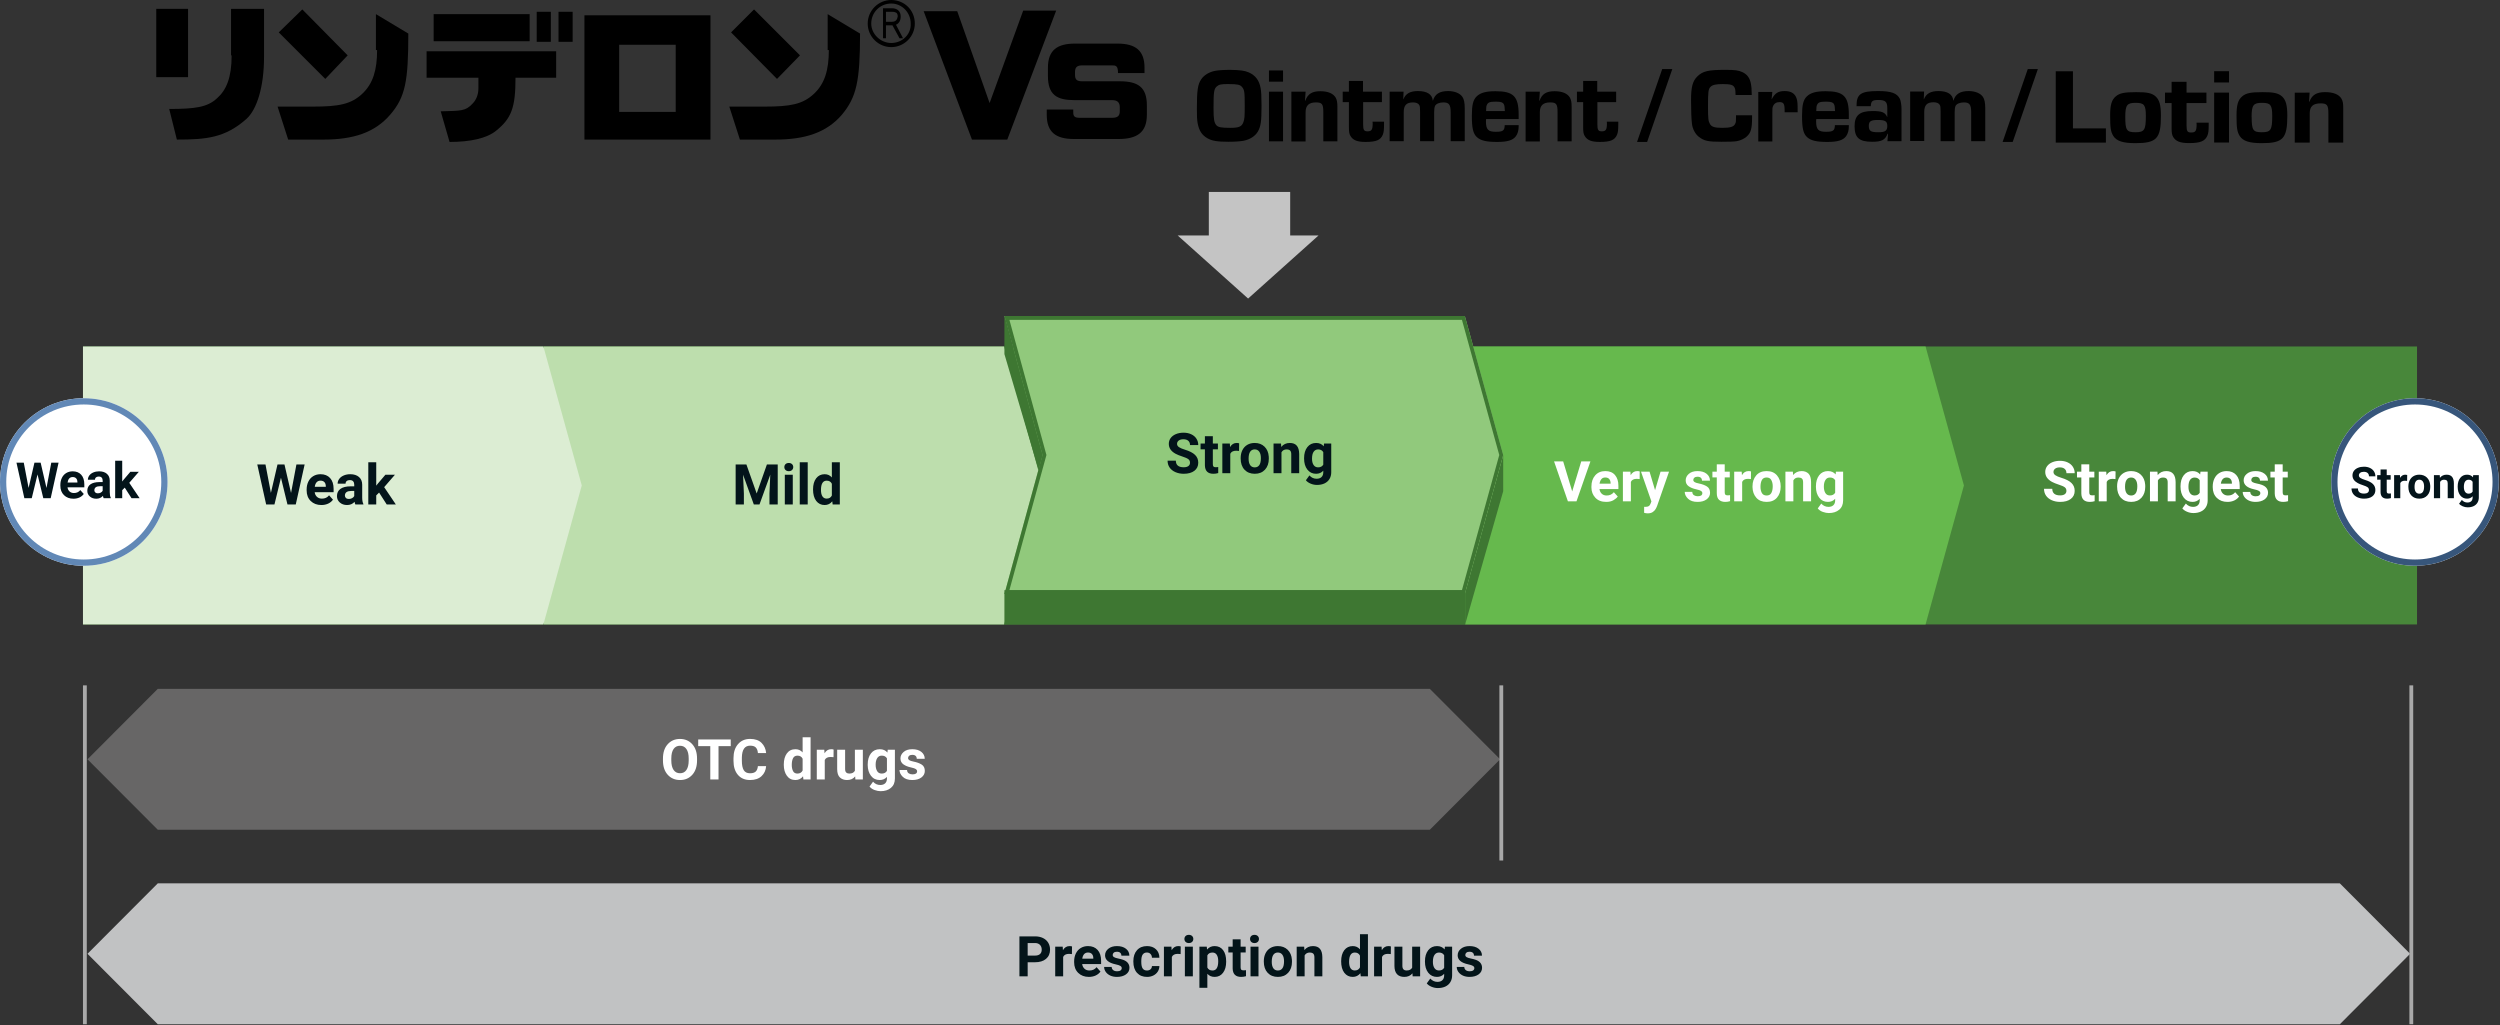 <svg width="800" height="328" viewBox="0 0 800 328" fill="none" xmlns="http://www.w3.org/2000/svg">
<rect x="0" y="0" width="800" height="328" fill="#333333" stroke="none"/>
<path d="M26.553 110.875H773.447V199.82H26.553V110.875Z" fill="#48873A"/>
<path d="M50.489 220.434H457.546L480.036 242.974L457.546 265.515H50.489L28 242.974L50.489 220.434Z" fill="#676666"/>
<path d="M50.489 282.676H748.75L771.239 305.217L748.75 327.758H50.489L28 305.217L50.489 282.676Z" fill="#C1C2C3"/>
<path fill-rule="evenodd" clip-rule="evenodd" d="M616.178 110.875H468.842V199.82H616.178L628.455 155.348L616.178 110.875Z" fill="#66B94D"/>
<path d="M481.026 157.177V145.602L468.842 189.465V199.822L481.026 157.177Z" fill="#3E7732"/>
<path fill-rule="evenodd" clip-rule="evenodd" d="M321.318 110.875H173.982V199.82H321.318L333.596 155.348L321.318 110.875Z" fill="#BDDEAD"/>
<path fill-rule="evenodd" clip-rule="evenodd" d="M173.888 110.875H26.553V199.82H173.888L186.166 155.348L173.888 110.875Z" fill="#DCEDD3"/>
<path fill-rule="evenodd" clip-rule="evenodd" d="M468.748 101.129H321.412L333.596 145.601L321.412 190.074H468.748L481.026 145.601L468.748 101.129Z" fill="#91C97C"/>
<path fill-rule="evenodd" clip-rule="evenodd" d="M333.596 145.601L321.412 190.074H468.748L481.026 145.601L468.748 101.129H321.412L333.596 145.601ZM323.009 102.347L334.86 145.601L323.009 188.856H467.82L479.762 145.601L467.82 102.347H323.009Z" fill="#3E7732"/>
<path d="M321.412 101.129V113.313L332.378 150.475L333.596 145.601L321.412 101.129Z" fill="#3E7732"/>
<path d="M321.412 199.821V188.855H468.842V199.821H321.412Z" fill="#3E7732"/>
<rect x="386.822" y="61.422" width="26.036" height="14.365" fill="#C4C4C4"/>
<path d="M399.392 95.539L376.844 75.339L421.94 75.339L399.392 95.539Z" fill="#C4C4C4"/>
<rect x="26.553" y="219.316" width="1.218" height="108.44" fill="#A9A9A9"/>
<rect x="771.01" y="219.316" width="1.218" height="108.44" fill="#A9A9A9"/>
<rect x="479.807" y="219.316" width="1.218" height="56.048" fill="#A9A9A9"/>
<path d="M53.611 154.239C53.611 169.043 41.609 181.044 26.805 181.044C12.001 181.044 0 169.043 0 154.239C0 139.435 12.001 127.434 26.805 127.434C41.609 127.434 53.611 139.435 53.611 154.239Z" fill="white"/>
<path fill-rule="evenodd" clip-rule="evenodd" d="M26.805 179.044C40.505 179.044 51.611 167.939 51.611 154.239C51.611 140.539 40.505 129.434 26.805 129.434C13.106 129.434 2 140.539 2 154.239C2 167.939 13.106 179.044 26.805 179.044ZM26.805 181.044C41.609 181.044 53.611 169.043 53.611 154.239C53.611 139.435 41.609 127.434 26.805 127.434C12.001 127.434 0 139.435 0 154.239C0 169.043 12.001 181.044 26.805 181.044Z" fill="#6188B6"/>
<path d="M14.875 156.152L16.406 148.059H18.742L16.219 159.434H13.859L12.008 151.824L10.156 159.434H7.797L5.273 148.059H7.609L9.148 156.137L11.023 148.059H13.008L14.875 156.152ZM23.508 159.59C22.268 159.59 21.258 159.21 20.477 158.449C19.701 157.689 19.312 156.676 19.312 155.41V155.191C19.312 154.342 19.477 153.585 19.805 152.918C20.133 152.246 20.596 151.73 21.195 151.371C21.799 151.007 22.487 150.824 23.258 150.824C24.414 150.824 25.323 151.189 25.984 151.918C26.651 152.647 26.984 153.681 26.984 155.02V155.941H21.602C21.674 156.493 21.893 156.936 22.258 157.27C22.628 157.603 23.094 157.77 23.656 157.77C24.526 157.77 25.206 157.454 25.695 156.824L26.805 158.066C26.466 158.546 26.008 158.921 25.43 159.191C24.852 159.457 24.211 159.59 23.508 159.59ZM23.25 152.652C22.802 152.652 22.438 152.803 22.156 153.105C21.88 153.408 21.703 153.84 21.625 154.402H24.766V154.223C24.755 153.723 24.62 153.337 24.359 153.066C24.099 152.79 23.729 152.652 23.25 152.652ZM33.172 159.434C33.068 159.23 32.992 158.978 32.945 158.676C32.398 159.285 31.688 159.59 30.812 159.59C29.984 159.59 29.297 159.35 28.75 158.871C28.208 158.392 27.938 157.788 27.938 157.059C27.938 156.163 28.268 155.475 28.93 154.996C29.596 154.517 30.557 154.275 31.812 154.27H32.852V153.785C32.852 153.395 32.75 153.082 32.547 152.848C32.349 152.613 32.034 152.496 31.602 152.496C31.221 152.496 30.922 152.587 30.703 152.77C30.49 152.952 30.383 153.202 30.383 153.52H28.125C28.125 153.03 28.276 152.577 28.578 152.16C28.88 151.743 29.307 151.418 29.859 151.184C30.412 150.944 31.031 150.824 31.719 150.824C32.76 150.824 33.586 151.087 34.195 151.613C34.81 152.134 35.117 152.868 35.117 153.816V157.48C35.122 158.283 35.234 158.889 35.453 159.301V159.434H33.172ZM31.305 157.863C31.638 157.863 31.945 157.79 32.227 157.645C32.508 157.493 32.716 157.293 32.852 157.043V155.59H32.008C30.878 155.59 30.276 155.98 30.203 156.762L30.195 156.895C30.195 157.176 30.294 157.408 30.492 157.59C30.69 157.772 30.961 157.863 31.305 157.863ZM39.922 156.043L39.109 156.855V159.434H36.852V147.434H39.109V154.082L39.547 153.52L41.711 150.98H44.422L41.367 154.504L44.688 159.434H42.094L39.922 156.043Z" fill="#03141A"/>
<path d="M799.611 154.239C799.611 169.043 787.61 181.044 772.805 181.044C758.001 181.044 746 169.043 746 154.239C746 139.435 758.001 127.434 772.805 127.434C787.61 127.434 799.611 139.435 799.611 154.239Z" fill="white"/>
<path fill-rule="evenodd" clip-rule="evenodd" d="M772.805 179.044C786.505 179.044 797.611 167.939 797.611 154.239C797.611 140.539 786.505 129.434 772.805 129.434C759.106 129.434 748 140.539 748 154.239C748 167.939 759.106 179.044 772.805 179.044ZM772.805 181.044C787.61 181.044 799.611 169.043 799.611 154.239C799.611 139.435 787.61 127.434 772.805 127.434C758.001 127.434 746 139.435 746 154.239C746 169.043 758.001 181.044 772.805 181.044Z" fill="#37567B"/>
<path d="M758.063 156.822C758.063 156.435 757.927 156.139 757.653 155.934C757.38 155.724 756.888 155.505 756.177 155.277C755.466 155.045 754.903 154.817 754.488 154.594C753.358 153.983 752.793 153.16 752.793 152.126C752.793 151.588 752.943 151.11 753.244 150.69C753.549 150.267 753.985 149.936 754.55 149.699C755.119 149.462 755.757 149.344 756.464 149.344C757.175 149.344 757.808 149.474 758.364 149.733C758.92 149.989 759.351 150.351 759.656 150.82C759.966 151.29 760.121 151.823 760.121 152.42H758.07C758.07 151.964 757.927 151.611 757.64 151.36C757.353 151.105 756.949 150.978 756.43 150.978C755.928 150.978 755.539 151.085 755.261 151.299C754.983 151.508 754.844 151.786 754.844 152.133C754.844 152.456 755.006 152.728 755.329 152.946C755.657 153.165 756.138 153.37 756.771 153.562C757.938 153.912 758.788 154.348 759.321 154.867C759.854 155.387 760.121 156.034 760.121 156.809C760.121 157.67 759.795 158.347 759.144 158.839C758.492 159.326 757.615 159.57 756.512 159.57C755.746 159.57 755.049 159.431 754.42 159.153C753.791 158.871 753.31 158.486 752.978 157.998C752.649 157.51 752.485 156.945 752.485 156.303H754.543C754.543 157.401 755.199 157.95 756.512 157.95C756.999 157.95 757.38 157.852 757.653 157.656C757.927 157.456 758.063 157.178 758.063 156.822ZM763.751 150.219V152.037H765.016V153.486H763.751V157.178C763.751 157.451 763.803 157.647 763.908 157.766C764.013 157.884 764.214 157.943 764.51 157.943C764.729 157.943 764.922 157.927 765.091 157.896V159.393C764.703 159.511 764.305 159.57 763.895 159.57C762.509 159.57 761.803 158.871 761.775 157.472V153.486H760.695V152.037H761.775V150.219H763.751ZM770.272 153.89C770.004 153.853 769.767 153.835 769.562 153.835C768.814 153.835 768.324 154.088 768.092 154.594V159.434H766.116V152.037H767.982L768.037 152.919C768.434 152.24 768.983 151.9 769.685 151.9C769.903 151.9 770.108 151.93 770.3 151.989L770.272 153.89ZM770.676 155.667C770.676 154.933 770.817 154.279 771.1 153.705C771.382 153.131 771.788 152.687 772.316 152.372C772.85 152.058 773.467 151.9 774.169 151.9C775.167 151.9 775.98 152.206 776.609 152.816C777.243 153.427 777.596 154.257 777.669 155.305L777.683 155.811C777.683 156.945 777.366 157.857 776.732 158.545C776.099 159.229 775.249 159.57 774.183 159.57C773.116 159.57 772.264 159.229 771.626 158.545C770.993 157.861 770.676 156.932 770.676 155.756V155.667ZM772.651 155.811C772.651 156.512 772.784 157.05 773.048 157.424C773.312 157.793 773.69 157.978 774.183 157.978C774.661 157.978 775.035 157.795 775.304 157.431C775.573 157.062 775.707 156.474 775.707 155.667C775.707 154.979 775.573 154.446 775.304 154.067C775.035 153.689 774.657 153.5 774.169 153.5C773.686 153.5 773.312 153.689 773.048 154.067C772.784 154.441 772.651 155.022 772.651 155.811ZM780.718 152.037L780.779 152.892C781.308 152.231 782.017 151.9 782.905 151.9C783.689 151.9 784.272 152.131 784.655 152.591C785.038 153.051 785.234 153.739 785.243 154.655V159.434H783.268V154.703C783.268 154.284 783.176 153.981 782.994 153.794C782.812 153.603 782.509 153.507 782.085 153.507C781.529 153.507 781.112 153.744 780.834 154.218V159.434H778.858V152.037H780.718ZM786.46 155.681C786.46 154.546 786.729 153.632 787.267 152.939C787.809 152.247 788.538 151.9 789.454 151.9C790.265 151.9 790.896 152.178 791.348 152.734L791.43 152.037H793.221V159.188C793.221 159.835 793.073 160.397 792.776 160.876C792.485 161.354 792.072 161.719 791.539 161.97C791.006 162.22 790.382 162.346 789.666 162.346C789.124 162.346 788.595 162.236 788.08 162.018C787.565 161.803 787.175 161.525 786.911 161.184L787.786 159.98C788.278 160.532 788.875 160.808 789.577 160.808C790.101 160.808 790.509 160.666 790.801 160.384C791.092 160.106 791.238 159.709 791.238 159.194V158.798C790.783 159.313 790.183 159.57 789.44 159.57C788.552 159.57 787.832 159.224 787.28 158.531C786.733 157.834 786.46 156.911 786.46 155.763V155.681ZM788.436 155.824C788.436 156.494 788.57 157.021 788.839 157.403C789.108 157.782 789.477 157.971 789.946 157.971C790.548 157.971 790.979 157.745 791.238 157.294V154.184C790.974 153.732 790.548 153.507 789.96 153.507C789.486 153.507 789.112 153.701 788.839 154.088C788.57 154.475 788.436 155.054 788.436 155.824Z" fill="#03141A"/>
<path d="M93.132 157.742L94.855 148.637H97.482L94.644 161.434H91.989L89.906 152.873L87.823 161.434H85.169L82.33 148.637H84.958L86.689 157.725L88.799 148.637H91.031L93.132 157.742ZM102.844 161.609C101.449 161.609 100.312 161.182 99.434 160.326C98.561 159.471 98.124 158.331 98.124 156.907V156.661C98.124 155.706 98.309 154.854 98.678 154.104C99.047 153.348 99.568 152.768 100.242 152.363C100.922 151.953 101.695 151.748 102.562 151.748C103.863 151.748 104.886 152.158 105.63 152.979C106.38 153.799 106.755 154.962 106.755 156.468V157.505H100.699C100.781 158.126 101.027 158.624 101.438 158.999C101.854 159.374 102.378 159.562 103.011 159.562C103.989 159.562 104.754 159.207 105.305 158.498L106.553 159.896C106.172 160.435 105.656 160.856 105.006 161.161C104.355 161.46 103.635 161.609 102.844 161.609ZM102.554 153.805C102.05 153.805 101.64 153.975 101.323 154.314C101.013 154.654 100.813 155.141 100.726 155.773H104.259V155.571C104.247 155.009 104.095 154.575 103.802 154.271C103.509 153.96 103.093 153.805 102.554 153.805ZM113.716 161.434C113.599 161.205 113.514 160.921 113.461 160.581C112.846 161.267 112.046 161.609 111.062 161.609C110.13 161.609 109.356 161.34 108.741 160.801C108.132 160.262 107.827 159.582 107.827 158.762C107.827 157.754 108.199 156.98 108.943 156.441C109.693 155.902 110.774 155.63 112.187 155.624H113.355V155.079C113.355 154.64 113.241 154.288 113.013 154.024C112.79 153.761 112.436 153.629 111.949 153.629C111.521 153.629 111.185 153.731 110.938 153.937C110.698 154.142 110.578 154.423 110.578 154.78H108.038C108.038 154.229 108.208 153.72 108.548 153.251C108.888 152.782 109.368 152.416 109.989 152.152C110.61 151.883 111.308 151.748 112.081 151.748C113.253 151.748 114.182 152.044 114.867 152.636C115.559 153.222 115.904 154.048 115.904 155.114V159.236C115.91 160.139 116.036 160.821 116.282 161.284V161.434H113.716ZM111.615 159.667C111.99 159.667 112.336 159.585 112.652 159.421C112.969 159.251 113.203 159.025 113.355 158.744V157.109H112.406C111.135 157.109 110.458 157.549 110.376 158.428L110.367 158.577C110.367 158.894 110.479 159.154 110.701 159.359C110.924 159.564 111.229 159.667 111.615 159.667ZM121.31 157.619L120.396 158.533V161.434H117.855V147.934H120.396V155.413L120.888 154.78L123.322 151.924H126.372L122.936 155.888L126.671 161.434H123.753L121.31 157.619Z" fill="#03141A"/>
<path d="M238.852 148.637L242.139 157.918L245.408 148.637H248.871V161.434H246.226V157.936L246.489 151.897L243.035 161.434H241.225L237.779 151.906L238.043 157.936V161.434H235.406V148.637H238.852ZM253.688 161.434H251.139V151.924H253.688V161.434ZM250.989 149.463C250.989 149.082 251.115 148.769 251.367 148.522C251.625 148.276 251.974 148.153 252.413 148.153C252.847 148.153 253.192 148.276 253.45 148.522C253.708 148.769 253.837 149.082 253.837 149.463C253.837 149.85 253.705 150.166 253.441 150.412C253.184 150.658 252.841 150.781 252.413 150.781C251.985 150.781 251.64 150.658 251.376 150.412C251.118 150.166 250.989 149.85 250.989 149.463ZM258.469 161.434H255.92V147.934H258.469V161.434ZM260.174 156.608C260.174 155.126 260.505 153.945 261.167 153.066C261.835 152.188 262.746 151.748 263.9 151.748C264.826 151.748 265.591 152.094 266.194 152.785V147.934H268.743V161.434H266.449L266.326 160.423C265.693 161.214 264.879 161.609 263.883 161.609C262.764 161.609 261.864 161.17 261.185 160.291C260.511 159.406 260.174 158.179 260.174 156.608ZM262.714 156.793C262.714 157.684 262.869 158.366 263.18 158.841C263.49 159.315 263.941 159.553 264.533 159.553C265.318 159.553 265.872 159.222 266.194 158.56V154.807C265.878 154.145 265.33 153.813 264.551 153.813C263.326 153.813 262.714 154.807 262.714 156.793Z" fill="#03141A"/>
<path d="M223.054 243.325C223.054 245.276 222.547 246.812 221.533 247.931C220.525 249.05 219.219 249.609 217.613 249.609C216.008 249.609 214.695 249.05 213.676 247.931C212.656 246.812 212.146 245.276 212.146 243.325V242.754C212.146 240.803 212.653 239.268 213.667 238.148C214.681 237.023 215.99 236.461 217.596 236.461C219.201 236.461 220.511 237.023 221.524 238.148C222.544 239.268 223.054 240.803 223.054 242.754V243.325ZM220.382 242.736C220.382 241.4 220.139 240.384 219.652 239.687C219.166 238.989 218.48 238.641 217.596 238.641C216.711 238.641 216.028 238.986 215.548 239.678C215.067 240.363 214.824 241.368 214.818 242.692V243.325C214.818 244.655 215.062 245.675 215.548 246.384C216.034 247.087 216.723 247.438 217.613 247.438C218.498 247.438 219.178 247.09 219.652 246.393C220.133 245.695 220.376 244.688 220.382 243.369V242.736ZM223.423 238.772V236.637H233.838V238.772H229.927V249.434H227.29V238.772H223.423ZM242.521 245.171H245.158C245.07 246.472 244.581 247.538 243.69 248.37C242.806 249.196 241.578 249.609 240.008 249.609C238.367 249.609 237.075 249.059 236.132 247.957C235.188 246.85 234.717 245.35 234.717 243.457V242.622C234.717 240.729 235.2 239.229 236.167 238.122C237.134 237.009 238.423 236.452 240.034 236.452C241.634 236.452 242.858 236.88 243.708 237.735C244.558 238.585 245.044 239.666 245.167 240.979H242.53C242.472 240.217 242.258 239.634 241.889 239.229C241.525 238.819 240.907 238.614 240.034 238.614C238.323 238.614 237.444 239.877 237.397 242.402V243.457C237.397 244.781 237.597 245.777 237.995 246.445C238.399 247.113 239.07 247.447 240.008 247.447C240.84 247.447 241.449 247.26 241.836 246.885C242.229 246.504 242.457 245.933 242.521 245.171ZM257.094 249.434L256.971 248.423C256.344 249.214 255.532 249.609 254.536 249.609C253.358 249.609 252.444 249.152 251.794 248.238C251.144 247.324 250.818 246.176 250.818 244.793V244.608C250.818 243.161 251.144 241.989 251.794 241.093C252.444 240.196 253.364 239.748 254.554 239.748C255.479 239.748 256.241 240.091 256.839 240.776V235.934H259.388V249.434H257.094ZM253.367 244.793C253.367 245.555 253.502 246.205 253.771 246.744C254.041 247.277 254.51 247.544 255.178 247.544C255.951 247.544 256.505 247.216 256.839 246.56V242.789C256.517 242.133 255.969 241.805 255.195 241.805C254.533 241.805 254.062 242.074 253.78 242.613C253.505 243.152 253.367 243.879 253.367 244.793ZM265.804 242.227C264.849 242.227 264.222 242.552 263.923 243.202V249.434H261.374V239.924H263.773L263.853 241.058C264.351 240.185 265.057 239.748 265.971 239.748C266.293 239.748 266.554 239.786 266.753 239.862L266.727 242.297L265.804 242.227ZM273.723 249.434L273.652 248.458C273.031 249.226 272.164 249.609 271.051 249.609C270.119 249.609 269.36 249.337 268.774 248.792C268.194 248.247 267.901 247.354 267.896 246.111V239.924H270.436V246.094C270.436 246.621 270.562 246.996 270.813 247.219C271.065 247.436 271.388 247.544 271.78 247.544C272.642 247.544 273.236 247.242 273.564 246.639V239.924H276.113V249.434H273.723ZM281.791 253.178C281.217 253.178 280.584 253.058 279.893 252.817C279.207 252.577 278.659 252.202 278.249 251.692L279.374 250.146C280.001 250.849 280.771 251.2 281.686 251.2C282.359 251.2 282.884 251.019 283.259 250.655C283.634 250.298 283.821 249.785 283.821 249.117V248.607C283.224 249.275 282.453 249.609 281.51 249.609C280.332 249.609 279.4 249.158 278.715 248.256C278.029 247.354 277.681 246.223 277.669 244.863V244.608C277.669 243.161 278.012 241.989 278.697 241.093C279.389 240.196 280.332 239.748 281.527 239.748C282.576 239.748 283.391 240.105 283.971 240.82L284.067 239.924H286.37V249.108C286.37 250.415 285.945 251.42 285.096 252.123C284.252 252.826 283.15 253.178 281.791 253.178ZM280.209 244.793C280.209 245.555 280.364 246.205 280.675 246.744C280.991 247.277 281.483 247.544 282.151 247.544C282.925 247.544 283.481 247.251 283.821 246.665V242.675C283.487 242.095 282.937 241.805 282.169 241.805C281.507 241.805 281.015 242.077 280.692 242.622C280.37 243.161 280.209 243.823 280.209 244.608V244.793ZM293.472 246.797C293.472 246.527 293.346 246.302 293.094 246.12C292.848 245.933 292.314 245.751 291.494 245.575C290.516 245.364 289.713 245.036 289.086 244.591C288.459 244.146 288.146 243.516 288.146 242.701C288.146 241.91 288.479 241.222 289.147 240.636C289.821 240.044 290.75 239.748 291.934 239.748C293.17 239.748 294.143 240.038 294.852 240.618C295.561 241.198 295.915 241.931 295.915 242.815H293.375C293.375 242.452 293.258 242.15 293.023 241.91C292.789 241.67 292.423 241.55 291.925 241.55C291.503 241.55 291.172 241.649 290.932 241.849C290.697 242.042 290.58 242.285 290.58 242.578C290.58 242.848 290.706 243.07 290.958 243.246C291.21 243.422 291.676 243.577 292.355 243.712C293.387 243.917 294.242 244.23 294.922 244.652C295.602 245.074 295.941 245.757 295.941 246.7C295.941 247.538 295.581 248.232 294.86 248.783C294.14 249.334 293.167 249.609 291.942 249.609C290.612 249.609 289.596 249.27 288.893 248.59C288.189 247.904 287.838 247.175 287.838 246.401H290.255C290.278 246.899 290.46 247.257 290.8 247.474C291.146 247.69 291.544 247.799 291.995 247.799C292.979 247.799 293.472 247.465 293.472 246.797Z" fill="white"/>
<path d="M328.853 307.925V312.434H326.216V299.637H331.208C332.169 299.637 333.013 299.812 333.739 300.164C334.472 300.516 335.034 301.017 335.427 301.667C335.819 302.312 336.016 303.047 336.016 303.873C336.016 305.127 335.585 306.117 334.724 306.844C333.868 307.564 332.682 307.925 331.164 307.925H328.853ZM328.853 305.789H331.208C331.905 305.789 332.436 305.625 332.799 305.297C333.168 304.969 333.353 304.5 333.353 303.891C333.353 303.264 333.168 302.757 332.799 302.37C332.43 301.983 331.92 301.784 331.27 301.772H328.853V305.789ZM343.012 305.306C342.666 305.259 342.361 305.235 342.098 305.235C341.137 305.235 340.507 305.561 340.208 306.211V312.434H337.668V302.924H340.067L340.138 304.058C340.647 303.185 341.354 302.748 342.256 302.748C342.537 302.748 342.801 302.786 343.047 302.862L343.012 305.306ZM348.443 312.609C347.049 312.609 345.912 312.182 345.033 311.326C344.16 310.471 343.724 309.331 343.724 307.907V307.661C343.724 306.706 343.908 305.854 344.277 305.104C344.646 304.348 345.168 303.768 345.842 303.363C346.521 302.953 347.295 302.748 348.162 302.748C349.463 302.748 350.485 303.158 351.229 303.979C351.979 304.799 352.354 305.962 352.354 307.468V308.505H346.299C346.381 309.126 346.627 309.624 347.037 309.999C347.453 310.374 347.978 310.562 348.61 310.562C349.589 310.562 350.354 310.207 350.904 309.498L352.152 310.896C351.771 311.435 351.256 311.856 350.605 312.161C349.955 312.46 349.234 312.609 348.443 312.609ZM348.153 304.805C347.649 304.805 347.239 304.975 346.923 305.314C346.612 305.654 346.413 306.141 346.325 306.773H349.858V306.571C349.847 306.009 349.694 305.575 349.401 305.271C349.108 304.96 348.692 304.805 348.153 304.805ZM358.955 309.806C358.955 309.495 358.8 309.252 358.489 309.076C358.185 308.895 357.692 308.733 357.013 308.593C354.751 308.118 353.62 307.157 353.62 305.71C353.62 304.866 353.969 304.163 354.666 303.601C355.369 303.032 356.286 302.748 357.417 302.748C358.624 302.748 359.588 303.032 360.309 303.601C361.035 304.169 361.398 304.907 361.398 305.815H358.858C358.858 305.452 358.741 305.153 358.507 304.919C358.272 304.679 357.906 304.559 357.408 304.559C356.98 304.559 356.649 304.655 356.415 304.849C356.181 305.042 356.063 305.288 356.063 305.587C356.063 305.868 356.195 306.097 356.459 306.272C356.729 306.442 357.18 306.592 357.812 306.721C358.445 306.844 358.979 306.984 359.412 307.143C360.754 307.635 361.425 308.487 361.425 309.7C361.425 310.567 361.053 311.271 360.309 311.81C359.564 312.343 358.604 312.609 357.426 312.609C356.629 312.609 355.92 312.469 355.299 312.188C354.684 311.9 354.2 311.511 353.849 311.019C353.497 310.521 353.321 309.984 353.321 309.41H355.729C355.753 309.861 355.92 310.207 356.23 310.447C356.541 310.688 356.957 310.808 357.479 310.808C357.965 310.808 358.331 310.717 358.577 310.535C358.829 310.348 358.955 310.104 358.955 309.806ZM367.023 310.562C367.492 310.562 367.873 310.433 368.166 310.175C368.459 309.917 368.611 309.574 368.623 309.146H371.005C370.999 309.791 370.823 310.383 370.478 310.922C370.132 311.455 369.657 311.871 369.054 312.17C368.456 312.463 367.794 312.609 367.067 312.609C365.708 312.609 364.636 312.179 363.851 311.317C363.065 310.45 362.673 309.255 362.673 307.731V307.564C362.673 306.1 363.062 304.931 363.842 304.058C364.621 303.185 365.69 302.748 367.05 302.748C368.239 302.748 369.191 303.088 369.906 303.768C370.627 304.441 370.993 305.341 371.005 306.466H368.623C368.611 305.974 368.459 305.575 368.166 305.271C367.873 304.96 367.486 304.805 367.006 304.805C366.414 304.805 365.966 305.021 365.661 305.455C365.362 305.883 365.213 306.58 365.213 307.547V307.811C365.213 308.789 365.362 309.492 365.661 309.92C365.96 310.348 366.414 310.562 367.023 310.562ZM377.799 305.306C377.453 305.259 377.148 305.235 376.885 305.235C375.924 305.235 375.294 305.561 374.995 306.211V312.434H372.455V302.924H374.854L374.925 304.058C375.435 303.185 376.141 302.748 377.043 302.748C377.324 302.748 377.588 302.786 377.834 302.862L377.799 305.306ZM381.71 312.434H379.161V302.924H381.71V312.434ZM379.012 300.463C379.012 300.082 379.138 299.769 379.39 299.522C379.647 299.276 379.996 299.153 380.436 299.153C380.869 299.153 381.215 299.276 381.473 299.522C381.73 299.769 381.859 300.082 381.859 300.463C381.859 300.85 381.728 301.166 381.464 301.412C381.206 301.658 380.863 301.781 380.436 301.781C380.008 301.781 379.662 301.658 379.398 301.412C379.141 301.166 379.012 300.85 379.012 300.463ZM392.371 307.767C392.371 309.231 392.037 310.406 391.369 311.291C390.707 312.17 389.811 312.609 388.68 312.609C387.719 312.609 386.942 312.275 386.351 311.607V316.09H383.811V302.924H386.166L386.254 303.855C386.869 303.117 387.672 302.748 388.662 302.748C389.834 302.748 390.745 303.182 391.396 304.049C392.046 304.916 392.371 306.111 392.371 307.635V307.767ZM389.831 307.582C389.831 306.697 389.673 306.015 389.356 305.534C389.046 305.054 388.592 304.813 387.994 304.813C387.197 304.813 386.649 305.118 386.351 305.728V309.621C386.661 310.248 387.215 310.562 388.012 310.562C389.225 310.562 389.831 309.568 389.831 307.582ZM396.994 300.586V302.924H398.62V304.787H396.994V309.533C396.994 309.885 397.062 310.137 397.196 310.289C397.331 310.441 397.589 310.518 397.97 310.518C398.251 310.518 398.5 310.497 398.717 310.456V312.381C398.219 312.533 397.706 312.609 397.179 312.609C395.397 312.609 394.489 311.71 394.454 309.911V304.787H393.065V302.924H394.454V300.586H396.994ZM402.716 312.434H400.167V302.924H402.716V312.434ZM400.018 300.463C400.018 300.082 400.144 299.769 400.396 299.522C400.653 299.276 401.002 299.153 401.441 299.153C401.875 299.153 402.221 299.276 402.479 299.522C402.736 299.769 402.865 300.082 402.865 300.463C402.865 300.85 402.733 301.166 402.47 301.412C402.212 301.658 401.869 301.781 401.441 301.781C401.014 301.781 400.668 301.658 400.404 301.412C400.146 301.166 400.018 300.85 400.018 300.463ZM404.421 307.591C404.421 306.647 404.603 305.807 404.966 305.068C405.329 304.33 405.851 303.759 406.53 303.354C407.216 302.95 408.01 302.748 408.912 302.748C410.195 302.748 411.241 303.141 412.05 303.926C412.864 304.711 413.318 305.777 413.412 307.125L413.43 307.775C413.43 309.234 413.022 310.406 412.208 311.291C411.394 312.17 410.301 312.609 408.93 312.609C407.559 312.609 406.463 312.17 405.643 311.291C404.828 310.412 404.421 309.217 404.421 307.705V307.591ZM406.961 307.775C406.961 308.678 407.131 309.369 407.471 309.85C407.811 310.324 408.297 310.562 408.93 310.562C409.545 310.562 410.025 310.327 410.371 309.858C410.717 309.384 410.89 308.628 410.89 307.591C410.89 306.706 410.717 306.021 410.371 305.534C410.025 305.048 409.539 304.805 408.912 304.805C408.291 304.805 407.811 305.048 407.471 305.534C407.131 306.015 406.961 306.762 406.961 307.775ZM417.332 302.924L417.411 304.022C418.091 303.173 419.002 302.748 420.145 302.748C421.152 302.748 421.902 303.044 422.395 303.636C422.887 304.228 423.139 305.112 423.15 306.29V312.434H420.61V306.352C420.61 305.812 420.493 305.423 420.259 305.183C420.024 304.937 419.635 304.813 419.09 304.813C418.375 304.813 417.839 305.118 417.481 305.728V312.434H414.941V302.924H417.332ZM429.171 307.608C429.171 306.126 429.502 304.945 430.164 304.066C430.832 303.188 431.743 302.748 432.897 302.748C433.823 302.748 434.588 303.094 435.191 303.785V298.934H437.74V312.434H435.446L435.323 311.423C434.69 312.214 433.876 312.609 432.88 312.609C431.761 312.609 430.861 312.17 430.182 311.291C429.508 310.406 429.171 309.179 429.171 307.608ZM431.711 307.793C431.711 308.684 431.866 309.366 432.177 309.841C432.487 310.315 432.938 310.553 433.53 310.553C434.315 310.553 434.869 310.222 435.191 309.56V305.807C434.875 305.145 434.327 304.813 433.548 304.813C432.323 304.813 431.711 305.807 431.711 307.793ZM445.053 305.306C444.707 305.259 444.402 305.235 444.139 305.235C443.178 305.235 442.548 305.561 442.249 306.211V312.434H439.709V302.924H442.108L442.179 304.058C442.688 303.185 443.395 302.748 444.297 302.748C444.578 302.748 444.842 302.786 445.088 302.862L445.053 305.306ZM451.979 311.467C451.352 312.229 450.484 312.609 449.377 312.609C448.357 312.609 447.578 312.316 447.039 311.73C446.506 311.145 446.233 310.286 446.222 309.155V302.924H448.762V309.067C448.762 310.058 449.213 310.553 450.115 310.553C450.977 310.553 451.568 310.254 451.891 309.656V302.924H454.439V312.434H452.049L451.979 311.467ZM455.986 307.608C455.986 306.149 456.332 304.975 457.023 304.084C457.721 303.193 458.658 302.748 459.836 302.748C460.879 302.748 461.69 303.105 462.271 303.82L462.376 302.924H464.679V312.117C464.679 312.949 464.488 313.673 464.107 314.288C463.732 314.903 463.202 315.372 462.517 315.694C461.831 316.017 461.028 316.178 460.108 316.178C459.411 316.178 458.731 316.037 458.069 315.756C457.407 315.48 456.906 315.123 456.566 314.684L457.691 313.137C458.324 313.846 459.092 314.2 459.994 314.2C460.668 314.2 461.192 314.019 461.567 313.655C461.942 313.298 462.13 312.788 462.13 312.126V311.616C461.544 312.278 460.773 312.609 459.818 312.609C458.676 312.609 457.75 312.164 457.041 311.273C456.338 310.377 455.986 309.19 455.986 307.714V307.608ZM458.526 307.793C458.526 308.654 458.699 309.331 459.045 309.823C459.391 310.31 459.865 310.553 460.469 310.553C461.242 310.553 461.796 310.263 462.13 309.683V305.684C461.79 305.104 461.242 304.813 460.486 304.813C459.877 304.813 459.396 305.062 459.045 305.561C458.699 306.059 458.526 306.803 458.526 307.793ZM471.789 309.806C471.789 309.495 471.634 309.252 471.323 309.076C471.019 308.895 470.526 308.733 469.847 308.593C467.585 308.118 466.454 307.157 466.454 305.71C466.454 304.866 466.803 304.163 467.5 303.601C468.203 303.032 469.12 302.748 470.251 302.748C471.458 302.748 472.422 303.032 473.143 303.601C473.869 304.169 474.232 304.907 474.232 305.815H471.692C471.692 305.452 471.575 305.153 471.341 304.919C471.106 304.679 470.74 304.559 470.242 304.559C469.814 304.559 469.483 304.655 469.249 304.849C469.015 305.042 468.897 305.288 468.897 305.587C468.897 305.868 469.029 306.097 469.293 306.272C469.562 306.442 470.014 306.592 470.646 306.721C471.279 306.844 471.812 306.984 472.246 307.143C473.588 307.635 474.259 308.487 474.259 309.7C474.259 310.567 473.887 311.271 473.143 311.81C472.398 312.343 471.438 312.609 470.26 312.609C469.463 312.609 468.754 312.469 468.133 312.188C467.518 311.9 467.034 311.511 466.683 311.019C466.331 310.521 466.155 309.984 466.155 309.41H468.563C468.587 309.861 468.754 310.207 469.064 310.447C469.375 310.688 469.791 310.808 470.312 310.808C470.799 310.808 471.165 310.717 471.411 310.535C471.663 310.348 471.789 310.104 471.789 309.806Z" fill="#031419"/>
<path d="M380.796 148.076C380.796 147.578 380.62 147.197 380.269 146.934C379.917 146.664 379.284 146.383 378.37 146.09C377.456 145.791 376.732 145.498 376.199 145.211C374.746 144.426 374.02 143.368 374.02 142.038C374.02 141.347 374.213 140.731 374.6 140.192C374.992 139.647 375.552 139.223 376.278 138.918C377.011 138.613 377.831 138.461 378.739 138.461C379.653 138.461 380.468 138.628 381.183 138.962C381.897 139.29 382.451 139.756 382.844 140.359C383.242 140.963 383.441 141.648 383.441 142.416H380.805C380.805 141.83 380.62 141.376 380.251 141.054C379.882 140.726 379.363 140.562 378.695 140.562C378.051 140.562 377.55 140.699 377.192 140.975C376.835 141.244 376.656 141.602 376.656 142.047C376.656 142.463 376.864 142.812 377.28 143.093C377.702 143.374 378.32 143.638 379.135 143.884C380.635 144.335 381.728 144.895 382.413 145.562C383.099 146.23 383.441 147.062 383.441 148.059C383.441 149.166 383.022 150.036 382.185 150.669C381.347 151.296 380.219 151.609 378.801 151.609C377.816 151.609 376.92 151.431 376.111 151.073C375.303 150.71 374.685 150.215 374.257 149.588C373.835 148.961 373.624 148.234 373.624 147.408H376.27C376.27 148.82 377.113 149.526 378.801 149.526C379.428 149.526 379.917 149.4 380.269 149.148C380.62 148.891 380.796 148.533 380.796 148.076ZM388.108 139.586V141.924H389.734V143.787H388.108V148.533C388.108 148.885 388.176 149.137 388.311 149.289C388.445 149.441 388.703 149.518 389.084 149.518C389.365 149.518 389.614 149.497 389.831 149.456V151.381C389.333 151.533 388.82 151.609 388.293 151.609C386.512 151.609 385.604 150.71 385.568 148.911V143.787H384.18V141.924H385.568V139.586H388.108ZM396.493 144.306C396.147 144.259 395.843 144.235 395.579 144.235C394.618 144.235 393.988 144.561 393.689 145.211V151.434H391.149V141.924H393.549L393.619 143.058C394.129 142.185 394.835 141.748 395.737 141.748C396.019 141.748 396.282 141.786 396.528 141.862L396.493 144.306ZM397.012 146.591C397.012 145.647 397.193 144.807 397.557 144.068C397.92 143.33 398.441 142.759 399.121 142.354C399.807 141.95 400.601 141.748 401.503 141.748C402.786 141.748 403.832 142.141 404.641 142.926C405.455 143.711 405.909 144.777 406.003 146.125L406.021 146.775C406.021 148.234 405.613 149.406 404.799 150.291C403.984 151.17 402.892 151.609 401.521 151.609C400.149 151.609 399.054 151.17 398.233 150.291C397.419 149.412 397.012 148.217 397.012 146.705V146.591ZM399.552 146.775C399.552 147.678 399.722 148.369 400.062 148.85C400.401 149.324 400.888 149.562 401.521 149.562C402.136 149.562 402.616 149.327 402.962 148.858C403.308 148.384 403.48 147.628 403.48 146.591C403.48 145.706 403.308 145.021 402.962 144.534C402.616 144.048 402.13 143.805 401.503 143.805C400.882 143.805 400.401 144.048 400.062 144.534C399.722 145.015 399.552 145.762 399.552 146.775ZM409.923 141.924L410.002 143.022C410.682 142.173 411.593 141.748 412.735 141.748C413.743 141.748 414.493 142.044 414.985 142.636C415.478 143.228 415.729 144.112 415.741 145.29V151.434H413.201V145.352C413.201 144.812 413.084 144.423 412.85 144.183C412.615 143.937 412.226 143.813 411.681 143.813C410.966 143.813 410.43 144.118 410.072 144.728V151.434H407.532V141.924H409.923ZM417.306 146.608C417.306 145.149 417.651 143.975 418.343 143.084C419.04 142.193 419.978 141.748 421.155 141.748C422.198 141.748 423.01 142.105 423.59 142.82L423.695 141.924H425.998V151.117C425.998 151.949 425.808 152.673 425.427 153.288C425.052 153.903 424.521 154.372 423.836 154.694C423.15 155.017 422.348 155.178 421.428 155.178C420.73 155.178 420.051 155.037 419.389 154.756C418.727 154.48 418.226 154.123 417.886 153.684L419.011 152.137C419.644 152.846 420.411 153.2 421.313 153.2C421.987 153.2 422.512 153.019 422.887 152.655C423.262 152.298 423.449 151.788 423.449 151.126V150.616C422.863 151.278 422.093 151.609 421.138 151.609C419.995 151.609 419.069 151.164 418.36 150.273C417.657 149.377 417.306 148.19 417.306 146.714V146.608ZM419.846 146.793C419.846 147.654 420.019 148.331 420.364 148.823C420.71 149.31 421.185 149.553 421.788 149.553C422.562 149.553 423.115 149.263 423.449 148.683V144.684C423.109 144.104 422.562 143.813 421.806 143.813C421.196 143.813 420.716 144.062 420.364 144.561C420.019 145.059 419.846 145.803 419.846 146.793Z" fill="#03141A"/>
<path d="M508.94 147.637L504.476 160.434H501.733L497.295 147.637H500.213L503.104 157.252L506.005 147.637H508.94ZM517.686 158.887C517.381 159.32 516.918 159.716 516.297 160.073C515.676 160.431 514.902 160.609 513.977 160.609C512.5 160.609 511.346 160.164 510.514 159.273C509.682 158.377 509.263 157.296 509.257 156.03V155.661C509.257 154.226 509.655 153.048 510.452 152.128C511.255 151.208 512.336 150.748 513.695 150.748C515.061 150.748 516.101 151.176 516.815 152.031C517.53 152.887 517.888 154.018 517.888 155.424V156.505H511.832C511.92 157.12 512.163 157.618 512.562 157.999C512.96 158.374 513.484 158.562 514.135 158.562C515.102 158.562 515.866 158.207 516.429 157.498L517.686 158.887ZM513.678 152.796C513.139 152.796 512.723 152.978 512.43 153.341C512.137 153.704 511.946 154.179 511.858 154.765H515.392V154.571C515.38 154.062 515.236 153.64 514.961 153.306C514.691 152.966 514.264 152.796 513.678 152.796ZM523.759 153.227C522.804 153.227 522.177 153.552 521.878 154.202V160.434H519.329V150.924H521.729L521.808 152.058C522.306 151.185 523.012 150.748 523.926 150.748C524.248 150.748 524.509 150.786 524.708 150.862L524.682 153.297L523.759 153.227ZM527.248 164.274C526.92 164.274 526.545 164.219 526.123 164.107V162.183L526.519 162.191C527.017 162.191 527.386 162.109 527.626 161.945C527.866 161.787 528.048 161.532 528.171 161.181L528.452 160.451L525.121 150.924H527.854L529.621 156.848L531.379 150.924H534.095L530.289 161.857C530.178 162.174 530.014 162.52 529.797 162.895C529.58 163.275 529.267 163.601 528.856 163.87C528.452 164.14 527.916 164.274 527.248 164.274ZM544.747 157.797C544.747 157.527 544.621 157.302 544.369 157.12C544.123 156.933 543.59 156.751 542.77 156.575C541.791 156.364 540.988 156.036 540.361 155.591C539.734 155.146 539.421 154.516 539.421 153.701C539.421 152.91 539.755 152.222 540.423 151.636C541.097 151.044 542.025 150.748 543.209 150.748C544.445 150.748 545.418 151.038 546.127 151.618C546.836 152.198 547.19 152.931 547.19 153.815H544.65C544.65 153.452 544.533 153.15 544.299 152.91C544.064 152.67 543.698 152.55 543.2 152.55C542.778 152.55 542.447 152.649 542.207 152.849C541.973 153.042 541.855 153.285 541.855 153.578C541.855 153.848 541.981 154.07 542.233 154.246C542.485 154.422 542.951 154.577 543.631 154.712C544.662 154.917 545.518 155.23 546.197 155.652C546.877 156.074 547.217 156.757 547.217 157.7C547.217 158.538 546.856 159.232 546.136 159.783C545.415 160.334 544.442 160.609 543.218 160.609C541.888 160.609 540.871 160.27 540.168 159.59C539.465 158.904 539.113 158.175 539.113 157.401H541.53C541.554 157.899 541.735 158.257 542.075 158.474C542.421 158.69 542.819 158.799 543.271 158.799C544.255 158.799 544.747 158.465 544.747 157.797ZM553.624 160.372C553.149 160.53 552.64 160.609 552.095 160.609C551.263 160.609 550.601 160.393 550.108 159.959C549.616 159.525 549.37 158.805 549.37 157.797V152.778H547.973V150.924H549.37V148.577H551.91V150.924H553.527V152.778H551.91V157.533C551.91 157.932 551.992 158.195 552.156 158.324C552.32 158.453 552.563 158.518 552.886 158.518C553.144 158.518 553.39 158.494 553.624 158.447V160.372ZM559.372 153.227C558.417 153.227 557.79 153.552 557.491 154.202V160.434H554.942V150.924H557.342L557.421 152.058C557.919 151.185 558.625 150.748 559.539 150.748C559.861 150.748 560.122 150.786 560.321 150.862L560.295 153.297L559.372 153.227ZM560.805 155.591C560.805 154.208 561.197 153.057 561.982 152.137C562.768 151.211 563.875 150.748 565.305 150.748C566.752 150.748 567.865 151.211 568.645 152.137C569.424 153.057 569.813 154.208 569.813 155.591V155.775C569.813 157.158 569.424 158.31 568.645 159.229C567.865 160.149 566.758 160.609 565.322 160.609C563.898 160.609 562.794 160.161 562.009 159.265C561.229 158.368 560.828 157.243 560.805 155.89V155.591ZM563.354 155.775C563.354 156.549 563.5 157.208 563.793 157.753C564.092 158.292 564.602 158.562 565.322 158.562C566.031 158.562 566.532 158.292 566.825 157.753C567.124 157.214 567.273 156.493 567.273 155.591C567.273 154.835 567.124 154.182 566.825 153.631C566.532 153.074 566.025 152.796 565.305 152.796C564.59 152.796 564.086 153.071 563.793 153.622C563.5 154.173 563.354 154.891 563.354 155.775ZM575.482 152.805C574.762 152.805 574.226 153.109 573.874 153.719V160.434H571.334V150.924H573.716L573.804 152.014C574.483 151.17 575.395 150.748 576.537 150.748C577.434 150.748 578.157 151.015 578.708 151.548C579.259 152.081 579.537 153.01 579.543 154.334V160.434H576.994V154.369C576.994 153.76 576.862 153.347 576.599 153.13C576.341 152.913 575.969 152.805 575.482 152.805ZM585.221 164.178C584.646 164.178 584.014 164.058 583.322 163.817C582.637 163.577 582.089 163.202 581.679 162.692L582.804 161.146C583.431 161.849 584.201 162.2 585.115 162.2C585.789 162.2 586.313 162.019 586.688 161.655C587.063 161.298 587.251 160.785 587.251 160.117V159.607C586.653 160.275 585.883 160.609 584.939 160.609C583.762 160.609 582.83 160.158 582.145 159.256C581.459 158.354 581.11 157.223 581.099 155.863V155.608C581.099 154.161 581.441 152.989 582.127 152.093C582.818 151.196 583.762 150.748 584.957 150.748C586.006 150.748 586.82 151.105 587.4 151.82L587.497 150.924H589.8V160.108C589.8 161.415 589.375 162.42 588.525 163.123C587.682 163.826 586.58 164.178 585.221 164.178ZM583.639 155.793C583.639 156.555 583.794 157.205 584.104 157.744C584.421 158.277 584.913 158.544 585.581 158.544C586.354 158.544 586.911 158.251 587.251 157.665V153.675C586.917 153.095 586.366 152.805 585.599 152.805C584.937 152.805 584.444 153.077 584.122 153.622C583.8 154.161 583.639 154.823 583.639 155.608V155.793Z" fill="white"/>
<path d="M661.254 157.076C661.254 156.578 661.078 156.197 660.727 155.934C660.375 155.664 659.742 155.383 658.828 155.09C657.914 154.791 657.19 154.498 656.657 154.211C655.204 153.426 654.478 152.368 654.478 151.038C654.478 150.347 654.671 149.731 655.058 149.192C655.45 148.647 656.01 148.223 656.736 147.918C657.469 147.613 658.289 147.461 659.197 147.461C660.111 147.461 660.926 147.628 661.641 147.962C662.355 148.29 662.909 148.756 663.302 149.359C663.7 149.963 663.899 150.648 663.899 151.416H661.263C661.263 150.83 661.078 150.376 660.709 150.054C660.34 149.726 659.821 149.562 659.153 149.562C658.509 149.562 658.008 149.699 657.65 149.975C657.293 150.244 657.114 150.602 657.114 151.047C657.114 151.463 657.322 151.812 657.738 152.093C658.16 152.374 658.778 152.638 659.593 152.884C661.093 153.335 662.186 153.895 662.871 154.562C663.557 155.23 663.899 156.062 663.899 157.059C663.899 158.166 663.48 159.036 662.643 159.669C661.805 160.296 660.677 160.609 659.259 160.609C658.274 160.609 657.378 160.431 656.569 160.073C655.761 159.71 655.143 159.215 654.715 158.588C654.293 157.961 654.082 157.234 654.082 156.408H656.728C656.728 157.82 657.571 158.526 659.259 158.526C659.886 158.526 660.375 158.4 660.727 158.148C661.078 157.891 661.254 157.533 661.254 157.076ZM668.566 148.586V150.924H670.192V152.787H668.566V157.533C668.566 157.885 668.634 158.137 668.769 158.289C668.903 158.441 669.161 158.518 669.542 158.518C669.823 158.518 670.072 158.497 670.289 158.456V160.381C669.791 160.533 669.278 160.609 668.751 160.609C666.97 160.609 666.062 159.71 666.026 157.911V152.787H664.638V150.924H666.026V148.586H668.566ZM676.951 153.306C676.605 153.259 676.301 153.235 676.037 153.235C675.076 153.235 674.446 153.561 674.147 154.211V160.434H671.607V150.924H674.007L674.077 152.058C674.587 151.185 675.293 150.748 676.195 150.748C676.477 150.748 676.74 150.786 676.986 150.862L676.951 153.306ZM677.47 155.591C677.47 154.647 677.651 153.807 678.015 153.068C678.378 152.33 678.899 151.759 679.579 151.354C680.265 150.95 681.059 150.748 681.961 150.748C683.244 150.748 684.29 151.141 685.099 151.926C685.913 152.711 686.367 153.777 686.461 155.125L686.479 155.775C686.479 157.234 686.071 158.406 685.257 159.291C684.442 160.17 683.35 160.609 681.979 160.609C680.607 160.609 679.512 160.17 678.691 159.291C677.877 158.412 677.47 157.217 677.47 155.705V155.591ZM680.01 155.775C680.01 156.678 680.18 157.369 680.52 157.85C680.859 158.324 681.346 158.562 681.979 158.562C682.594 158.562 683.074 158.327 683.42 157.858C683.766 157.384 683.938 156.628 683.938 155.591C683.938 154.706 683.766 154.021 683.42 153.534C683.074 153.048 682.588 152.805 681.961 152.805C681.34 152.805 680.859 153.048 680.52 153.534C680.18 154.015 680.01 154.762 680.01 155.775ZM690.381 150.924L690.46 152.022C691.14 151.173 692.051 150.748 693.193 150.748C694.201 150.748 694.951 151.044 695.443 151.636C695.936 152.228 696.188 153.112 696.199 154.29V160.434H693.659V154.352C693.659 153.812 693.542 153.423 693.308 153.183C693.073 152.937 692.684 152.813 692.139 152.813C691.424 152.813 690.888 153.118 690.53 153.728V160.434H687.99V150.924H690.381ZM697.764 155.608C697.764 154.149 698.109 152.975 698.801 152.084C699.498 151.193 700.436 150.748 701.613 150.748C702.656 150.748 703.468 151.105 704.048 151.82L704.153 150.924H706.456V160.117C706.456 160.949 706.266 161.673 705.885 162.288C705.51 162.903 704.979 163.372 704.294 163.694C703.608 164.017 702.806 164.178 701.886 164.178C701.188 164.178 700.509 164.037 699.847 163.756C699.185 163.48 698.684 163.123 698.344 162.684L699.469 161.137C700.102 161.846 700.869 162.2 701.771 162.2C702.445 162.2 702.97 162.019 703.345 161.655C703.72 161.298 703.907 160.788 703.907 160.126V159.616C703.321 160.278 702.551 160.609 701.596 160.609C700.453 160.609 699.527 160.164 698.818 159.273C698.115 158.377 697.764 157.19 697.764 155.714V155.608ZM700.304 155.793C700.304 156.654 700.477 157.331 700.822 157.823C701.168 158.31 701.643 158.553 702.246 158.553C703.02 158.553 703.573 158.263 703.907 157.683V153.684C703.567 153.104 703.02 152.813 702.264 152.813C701.654 152.813 701.174 153.062 700.822 153.561C700.477 154.059 700.304 154.803 700.304 155.793ZM712.793 160.609C711.398 160.609 710.262 160.182 709.383 159.326C708.51 158.471 708.073 157.331 708.073 155.907V155.661C708.073 154.706 708.258 153.854 708.627 153.104C708.996 152.348 709.518 151.768 710.191 151.363C710.871 150.953 711.645 150.748 712.512 150.748C713.812 150.748 714.835 151.158 715.579 151.979C716.329 152.799 716.704 153.962 716.704 155.468V156.505H710.648C710.73 157.126 710.977 157.624 711.387 157.999C711.803 158.374 712.327 158.562 712.96 158.562C713.938 158.562 714.703 158.207 715.254 157.498L716.502 158.896C716.121 159.435 715.605 159.856 714.955 160.161C714.305 160.46 713.584 160.609 712.793 160.609ZM712.503 152.805C711.999 152.805 711.589 152.975 711.272 153.314C710.962 153.654 710.763 154.141 710.675 154.773H714.208V154.571C714.196 154.009 714.044 153.575 713.751 153.271C713.458 152.96 713.042 152.805 712.503 152.805ZM723.305 157.806C723.305 157.495 723.149 157.252 722.839 157.076C722.534 156.895 722.042 156.733 721.362 156.593C719.101 156.118 717.97 155.157 717.97 153.71C717.97 152.866 718.318 152.163 719.016 151.601C719.719 151.032 720.636 150.748 721.767 150.748C722.974 150.748 723.938 151.032 724.658 151.601C725.385 152.169 725.748 152.907 725.748 153.815H723.208C723.208 153.452 723.091 153.153 722.856 152.919C722.622 152.679 722.256 152.559 721.758 152.559C721.33 152.559 720.999 152.655 720.765 152.849C720.53 153.042 720.413 153.288 720.413 153.587C720.413 153.868 720.545 154.097 720.809 154.272C721.078 154.442 721.529 154.592 722.162 154.721C722.795 154.844 723.328 154.984 723.762 155.143C725.104 155.635 725.774 156.487 725.774 157.7C725.774 158.567 725.402 159.271 724.658 159.81C723.914 160.343 722.953 160.609 721.775 160.609C720.979 160.609 720.27 160.469 719.648 160.188C719.033 159.9 718.55 159.511 718.198 159.019C717.847 158.521 717.671 157.984 717.671 157.41H720.079C720.103 157.861 720.27 158.207 720.58 158.447C720.891 158.688 721.307 158.808 721.828 158.808C722.314 158.808 722.681 158.717 722.927 158.535C723.179 158.348 723.305 158.104 723.305 157.806ZM730.459 148.586V150.924H732.085V152.787H730.459V157.533C730.459 157.885 730.526 158.137 730.661 158.289C730.796 158.441 731.054 158.518 731.435 158.518C731.716 158.518 731.965 158.497 732.182 158.456V160.381C731.684 160.533 731.171 160.609 730.644 160.609C728.862 160.609 727.954 159.71 727.919 157.911V152.787H726.53V150.924H727.919V148.586H730.459Z" fill="white"/>
<path d="M227.347 4.898H187.016V44.665H227.347V4.898ZM216.228 35.807H198.135V14.322H216.228V35.807Z" fill="black"/>
<path d="M265.228 16.02C265.228 22.428 263.908 26.762 260.516 29.966C256.935 33.359 252.977 34.113 244.685 34.113C239.785 34.113 233.377 34.113 233.377 34.113L236.769 44.667C236.769 44.667 244.308 44.667 248.077 44.667C257.689 44.667 264.474 42.405 269.374 36.751C274.086 31.097 275.216 26.009 275.216 10.743L264.851 4.523V16.02H265.228Z" fill="black"/>
<path d="M183.246 3.77H178.723V13.381H183.246V3.77Z" fill="black"/>
<path d="M358.331 26.011H346.269C344.573 26.011 344.007 25.446 344.007 23.938V22.996C344.007 21.488 344.761 20.922 346.269 20.922H355.692C357.011 20.922 357.765 20.922 357.765 23.372H366.246V21.676C366.246 16.211 363.419 13.949 357.577 13.949H344.007C338.353 13.949 335.338 16.022 335.338 21.676V24.315C335.338 30.346 338.165 32.042 343.819 32.042H355.881C357.577 32.042 358.331 32.796 358.331 34.303V35.623C358.331 37.13 357.577 37.696 355.881 37.696H345.515C344.007 37.696 343.442 37.319 343.442 36C343.442 36 343.442 35.246 343.442 35.057H334.961V36.754C334.961 42.219 337.788 44.481 343.63 44.481H357.954C363.796 44.481 367 42.408 367 36.754V33.738C367 27.896 364.173 26.011 358.331 26.011Z" fill="black"/>
<path d="M327.421 3.391L316.678 32.98L306.313 3.579H295.57L311.025 44.665H322.332L337.975 3.391H327.421Z" fill="black"/>
<path d="M60.177 2.828H50V24.69H60.177V2.828Z" fill="black"/>
<path d="M169.488 4.523H138.768V13.193H169.488V4.523Z" fill="black"/>
<path d="M136.506 24.879H153.091C153.091 25.445 153.091 27.141 153.091 28.272C153.091 30.345 152.337 32.041 151.206 33.172C148.945 35.622 147.437 35.434 141.029 35.622L143.856 45.422C150.452 45.422 155.729 44.291 158.745 41.841C163.645 37.883 164.964 34.491 164.964 24.879H177.968V16.398H136.506V24.879Z" fill="black"/>
<path d="M255.992 17.716L241.292 3.016L233.941 10.366L248.642 25.255L255.992 17.716Z" fill="black"/>
<path d="M176.271 3.77H171.748V13.381H176.271V3.77Z" fill="black"/>
<path d="M120.673 16.02C120.673 22.428 119.354 26.762 115.961 29.966C112.381 33.359 108.423 34.113 100.13 34.113C95.23 34.113 88.822 34.113 88.822 34.113L92.215 44.667H103.523C113.134 44.667 119.919 42.405 124.819 36.751C129.719 31.097 130.662 26.009 130.662 10.743L120.296 4.523V16.02H120.673Z" fill="black"/>
<path d="M74.124 17.717C74.124 24.879 72.428 28.836 69.412 31.475C66.397 34.302 62.439 34.867 54.147 34.867L56.596 44.668C66.02 44.668 72.051 44.102 78.835 38.071C82.228 35.056 84.49 27.706 84.49 18.282C84.49 13.194 84.49 2.828 84.49 2.828H73.935V17.717H74.124Z" fill="black"/>
<path d="M111.252 17.716L96.74 3.016L89.201 10.366L104.09 25.255L111.252 17.716Z" fill="black"/>
<path d="M288.22 5.275C288.22 3.579 287.09 2.637 285.393 2.637H283.509H283.32H282.566V12.248H283.509V8.102H285.393H285.582L287.843 12.248H288.974L286.713 7.914C287.655 7.537 288.22 6.595 288.22 5.275ZM285.393 6.971H283.509V3.768H285.393C285.77 3.768 286.336 3.768 286.901 4.144C287.09 4.333 287.278 4.71 287.278 5.275C287.09 6.029 286.901 6.971 285.393 6.971Z" fill="black"/>
<path d="M285.205 0C281.058 0 277.666 3.392 277.666 7.539C277.666 11.685 281.058 15.077 285.205 15.077C289.351 15.077 292.743 11.685 292.743 7.539C292.743 3.204 289.351 0 285.205 0ZM285.205 13.758C281.812 13.758 278.797 10.931 278.797 7.539C278.797 3.958 281.624 1.131 285.205 1.131C288.597 1.131 291.424 3.958 291.424 7.539C291.612 10.931 288.786 13.758 285.205 13.758Z" fill="black"/>
<path d="M399.62 23.175C401.703 24.096 402.963 25.695 403.399 28.215C403.593 29.232 403.69 30.734 403.69 33.835C403.69 38.971 403.448 40.474 402.479 42.169C401.607 43.575 400.056 44.592 398.021 45.028C397.052 45.222 395.211 45.367 393.127 45.367C389.541 45.367 387.845 45.077 386.392 44.253C384.599 43.236 383.678 41.782 383.242 39.408C383.048 38.39 383 37.227 383 34.804C383 28.893 383.291 26.955 384.405 25.356C385.277 24.047 386.876 23.078 388.718 22.691C389.638 22.497 391.528 22.352 393.612 22.352C396.81 22.4 398.312 22.594 399.62 23.175ZM389.396 27.633C388.475 28.457 388.33 29.281 388.33 34.562C388.33 38.196 388.524 39.165 389.202 40.038C389.784 40.716 390.753 40.91 393.66 40.91C396.47 40.91 397.343 40.522 397.876 39.117C398.263 38.099 398.312 37.276 398.312 33.835C398.312 29.329 398.215 28.699 397.391 27.779C396.81 27.1 395.937 26.906 393.224 26.906C390.85 26.858 390.074 27.052 389.396 27.633Z" fill="black"/>
<path d="M410.573 26.133H406.066V22.547H410.573V26.133ZM410.573 45.224H406.066V29.331H410.573V45.224Z" fill="black"/>
<path d="M417.791 29.333L417.597 32.24H417.694C418.469 30.06 419.875 29.188 422.491 29.188C424.962 29.188 426.658 29.914 427.434 31.271C427.821 31.998 427.967 32.725 427.967 34.227V45.226H423.46V35.923C423.46 33.306 423.073 32.773 421.086 32.773C418.857 32.773 417.791 33.742 417.791 35.923V45.274H413.236V29.333H417.791Z" fill="black"/>
<path d="M442.262 32.674H436.205V39.846C436.205 41.59 436.496 42.026 437.611 42.026C438.919 42.026 439.258 41.493 439.258 39.458C439.258 39.361 439.258 39.167 439.21 38.925H442.892V39.652C442.892 41.638 442.795 42.317 442.505 43.092C441.778 44.836 440.373 45.418 436.981 45.418C434.316 45.418 432.959 44.885 432.135 43.48C431.748 42.85 431.651 42.171 431.651 40.669V32.674H429.664V29.331H431.651V25.891H436.157V29.331H442.214V32.674H442.262Z" fill="black"/>
<path d="M449.141 29.331L449.045 31.753H449.093C449.82 29.96 451.225 29.137 453.745 29.137C456.7 29.137 458.299 30.203 458.493 32.189H458.542C459.171 30.106 460.674 29.137 463.387 29.137C465.519 29.137 467.215 29.863 467.99 31.026C468.475 31.753 468.717 32.916 468.717 34.612V45.175H464.211V35.92C464.211 33.498 463.678 32.771 461.885 32.771C460.625 32.771 459.559 33.207 459.22 33.885C459.026 34.273 458.929 35 458.929 35.872V45.175H454.423V35.63C454.423 34.515 454.374 33.982 454.181 33.643C453.89 33.11 453.212 32.771 452.194 32.771C450.062 32.771 449.19 33.691 449.19 35.92V45.175H444.684V29.331H449.141Z" fill="black"/>
<path d="M485.967 40.041V40.477C485.967 41.689 485.676 42.803 485.094 43.578C484.125 44.887 482.429 45.42 479.086 45.42C475.597 45.42 473.804 44.984 472.593 43.869C471.382 42.755 470.994 40.962 470.994 37.086C470.994 33.597 471.382 31.949 472.545 30.835C473.756 29.672 475.5 29.188 478.553 29.188C484.319 29.188 485.967 30.835 485.967 36.698V38.103H475.549C475.5 38.394 475.5 38.636 475.5 38.733C475.5 41.447 476.179 42.173 478.65 42.173C480.976 42.173 481.46 41.786 481.509 40.041H485.967ZM481.557 35.487C481.509 35.244 481.509 35.002 481.509 34.954C481.46 32.87 480.976 32.531 478.505 32.531C476.76 32.531 476.13 32.773 475.791 33.597C475.597 33.984 475.597 34.275 475.549 35.535H481.557V35.487Z" fill="black"/>
<path d="M492.75 29.333L492.556 32.24H492.653C493.428 30.06 494.834 29.188 497.45 29.188C499.921 29.188 501.617 29.914 502.392 31.271C502.78 31.998 502.925 32.725 502.925 34.227V45.226H498.419V35.923C498.419 33.306 498.032 32.773 496.045 32.773C493.816 32.773 492.75 33.742 492.75 35.923V45.274H488.195V29.333H492.75Z" fill="black"/>
<path d="M517.221 32.674H511.164V39.846C511.164 41.59 511.455 42.026 512.57 42.026C513.878 42.026 514.217 41.493 514.217 39.458C514.217 39.361 514.217 39.167 514.169 38.925H517.851V39.652C517.851 41.638 517.754 42.317 517.463 43.092C516.737 44.836 515.331 45.418 511.94 45.418C509.275 45.418 507.918 44.885 507.094 43.48C506.707 42.85 506.61 42.171 506.61 40.669V32.674H504.623V29.331H506.61V25.891H511.116V29.331H517.173V32.674H517.221Z" fill="black"/>
<path d="M527.082 45.42H523.852L531.905 22.102H535.135L527.082 45.42Z" fill="black"/>
<path d="M644.066 45.42H640.836L648.889 22.102H652.119L644.066 45.42Z" fill="black"/>
<path d="M560.662 36.888V37.615C560.662 41.249 560.274 42.509 558.918 43.72C558.142 44.398 556.931 44.98 555.768 45.174C555.041 45.319 553.151 45.367 550.826 45.367C546.513 45.367 545.302 45.077 543.606 43.769C542.491 42.896 541.619 41.297 541.425 39.601C541.232 38.148 541.135 35.144 541.135 31.994C541.135 27.779 541.668 25.889 543.17 24.435C544.914 22.739 546.659 22.352 552.085 22.352C555.235 22.352 556.301 22.497 557.561 23.078C559.111 23.805 559.984 24.968 560.323 26.955C560.468 27.682 560.517 28.263 560.565 30.395H555.38C555.332 28.748 555.283 28.408 554.993 27.924C554.557 27.149 553.684 26.906 551.31 26.906C549.081 26.906 548.015 27.149 547.385 27.779C546.659 28.505 546.562 29.281 546.562 34.078C546.562 38.002 546.659 38.778 547.192 39.698C547.725 40.619 548.742 40.91 551.116 40.91C553.684 40.91 554.799 40.571 555.235 39.65C555.526 39.117 555.526 38.778 555.526 37.324V36.888H560.662Z" fill="black"/>
<path d="M567.155 29.331L566.912 31.753H566.961C567.978 29.767 569.044 29.137 571.128 29.137C573.212 29.137 574.471 29.96 574.956 31.656C575.198 32.48 575.247 32.965 575.247 35.92H571.08V35.533V35.29C571.08 33.207 570.74 32.674 569.432 32.674C568.415 32.674 567.688 33.158 567.349 34.031C567.155 34.515 567.155 34.757 567.155 36.017V45.272H562.648V29.427H567.155V29.331Z" fill="black"/>
<path d="M591.625 40.041V40.477C591.625 41.689 591.334 42.803 590.753 43.578C589.784 44.887 588.088 45.42 584.744 45.42C581.256 45.42 579.463 44.984 578.251 43.869C577.04 42.755 576.652 40.962 576.652 37.086C576.652 33.597 577.04 31.949 578.203 30.835C579.414 29.672 581.159 29.188 584.211 29.188C589.977 29.188 591.625 30.835 591.625 36.698V38.103H581.207C581.159 38.394 581.159 38.636 581.159 38.733C581.159 41.447 581.837 42.173 584.308 42.173C586.634 42.173 587.119 41.786 587.167 40.041H591.625ZM587.215 35.487C587.167 35.244 587.167 35.002 587.167 34.954C587.119 32.87 586.634 32.531 584.163 32.531C582.418 32.531 581.789 32.773 581.449 33.597C581.256 33.984 581.256 34.275 581.207 35.535H587.215V35.487Z" fill="black"/>
<path d="M594.095 33.982C594.046 30.106 595.451 29.137 600.975 29.137C605.191 29.137 607.032 29.815 607.953 31.608C608.243 32.189 608.486 33.691 608.486 34.854V45.175H603.979L604.173 42.801H604.028C603.253 44.788 602.138 45.369 599.086 45.369C594.918 45.369 593.465 44.061 593.465 40.378C593.465 36.889 595.112 35.533 599.182 35.533C602.235 35.533 603.204 35.92 603.883 37.422H603.931V34.564C603.931 32.577 603.301 31.995 601.121 31.995C599.134 31.995 598.746 32.335 598.649 33.982H594.095ZM598.02 40.233C598.02 41.929 598.601 42.316 601.072 42.316C603.301 42.316 603.931 41.832 603.931 40.281C603.931 38.779 603.253 38.392 600.83 38.392C598.698 38.392 598.02 38.828 598.02 40.233Z" fill="black"/>
<path d="M615.706 29.331L615.609 31.753H615.657C616.384 29.96 617.789 29.137 620.309 29.137C623.265 29.137 624.864 30.203 625.058 32.189H625.106C625.736 30.106 627.238 29.137 629.951 29.137C632.083 29.137 633.779 29.863 634.555 31.026C635.039 31.753 635.281 32.916 635.281 34.612V45.175H630.775V35.92C630.775 33.498 630.242 32.771 628.449 32.771C627.19 32.771 626.124 33.207 625.784 33.885C625.591 34.273 625.494 35 625.494 35.872V45.175H620.987V35.581C620.987 34.467 620.939 33.934 620.745 33.594C620.454 33.062 619.776 32.722 618.758 32.722C616.626 32.722 615.754 33.643 615.754 35.872V45.127H611.248V29.282H615.706V29.331Z" fill="black"/>
<g clip-path="url(#clip0_3074_115007)">
<path d="M663.343 41.087H673.889V45.642H657.836V22.812H663.343V41.087Z" fill="black"/>
<path d="M689.851 30.901C691.034 32.029 691.498 33.674 691.498 37.027C691.498 44.349 690.142 45.813 683.308 45.813C679.341 45.813 677.301 45.13 676.266 43.519C675.445 42.186 675.246 40.986 675.246 36.949C675.246 33.596 675.71 31.985 677.031 30.857C678.25 29.798 679.785 29.486 683.574 29.486C687.138 29.461 688.673 29.808 689.851 30.901ZM680.091 37.437C680.091 41.649 680.519 42.318 683.344 42.318C686.169 42.318 686.674 41.635 686.674 37.183C686.674 33.591 686.164 32.907 683.415 32.907C680.667 32.907 680.091 33.571 680.091 37.437Z" fill="black"/>
<path d="M706.056 32.99H699.697V40.209C699.697 41.991 699.983 42.401 701.166 42.401C702.558 42.401 702.915 41.913 702.915 39.799C702.917 39.616 702.905 39.434 702.879 39.252H706.78V39.97C706.78 41.957 706.673 42.674 706.347 43.426C705.597 45.173 704.098 45.788 700.523 45.788C697.698 45.788 696.265 45.242 695.424 43.836C695.031 43.187 694.914 42.503 694.914 40.995V32.99H692.803V29.637H694.914V26.176H699.697V29.637H706.061L706.056 32.99Z" fill="black"/>
<path d="M713.287 26.382H708.529V22.789H713.287V26.382ZM713.287 45.618H708.529V29.637H713.287V45.618Z" fill="black"/>
<path d="M730.294 30.901C731.477 32.029 731.942 33.674 731.942 37.027C731.942 44.349 730.58 45.813 723.752 45.813C719.784 45.813 717.745 45.13 716.709 43.519C715.888 42.186 715.689 40.986 715.689 36.949C715.689 33.596 716.159 31.985 717.479 30.857C718.693 29.798 720.233 29.486 724.022 29.486C727.551 29.461 729.091 29.808 730.294 30.901ZM720.534 37.437C720.534 41.649 720.962 42.318 723.787 42.318C726.613 42.318 727.112 41.635 727.112 37.183C727.112 33.591 726.602 32.907 723.859 32.907C721.115 32.907 720.509 33.571 720.509 37.437H720.534Z" fill="black"/>
<path d="M739.076 29.637L738.898 32.565H739.005C739.826 30.374 741.289 29.48 744.043 29.48C746.654 29.48 748.444 30.203 749.265 31.57C749.693 32.321 749.836 33.034 749.836 34.547V45.637H745.083V36.26C745.083 33.625 744.655 33.078 742.58 33.078C740.218 33.078 739.112 34.054 739.112 36.226V45.637H734.318V29.656L739.076 29.637Z" fill="black"/>
</g>
<defs>
<clipPath id="clip0_3074_115007">
<rect width="92" height="23" fill="white" transform="translate(657.836 22.789)"/>
</clipPath>
</defs>
</svg>
